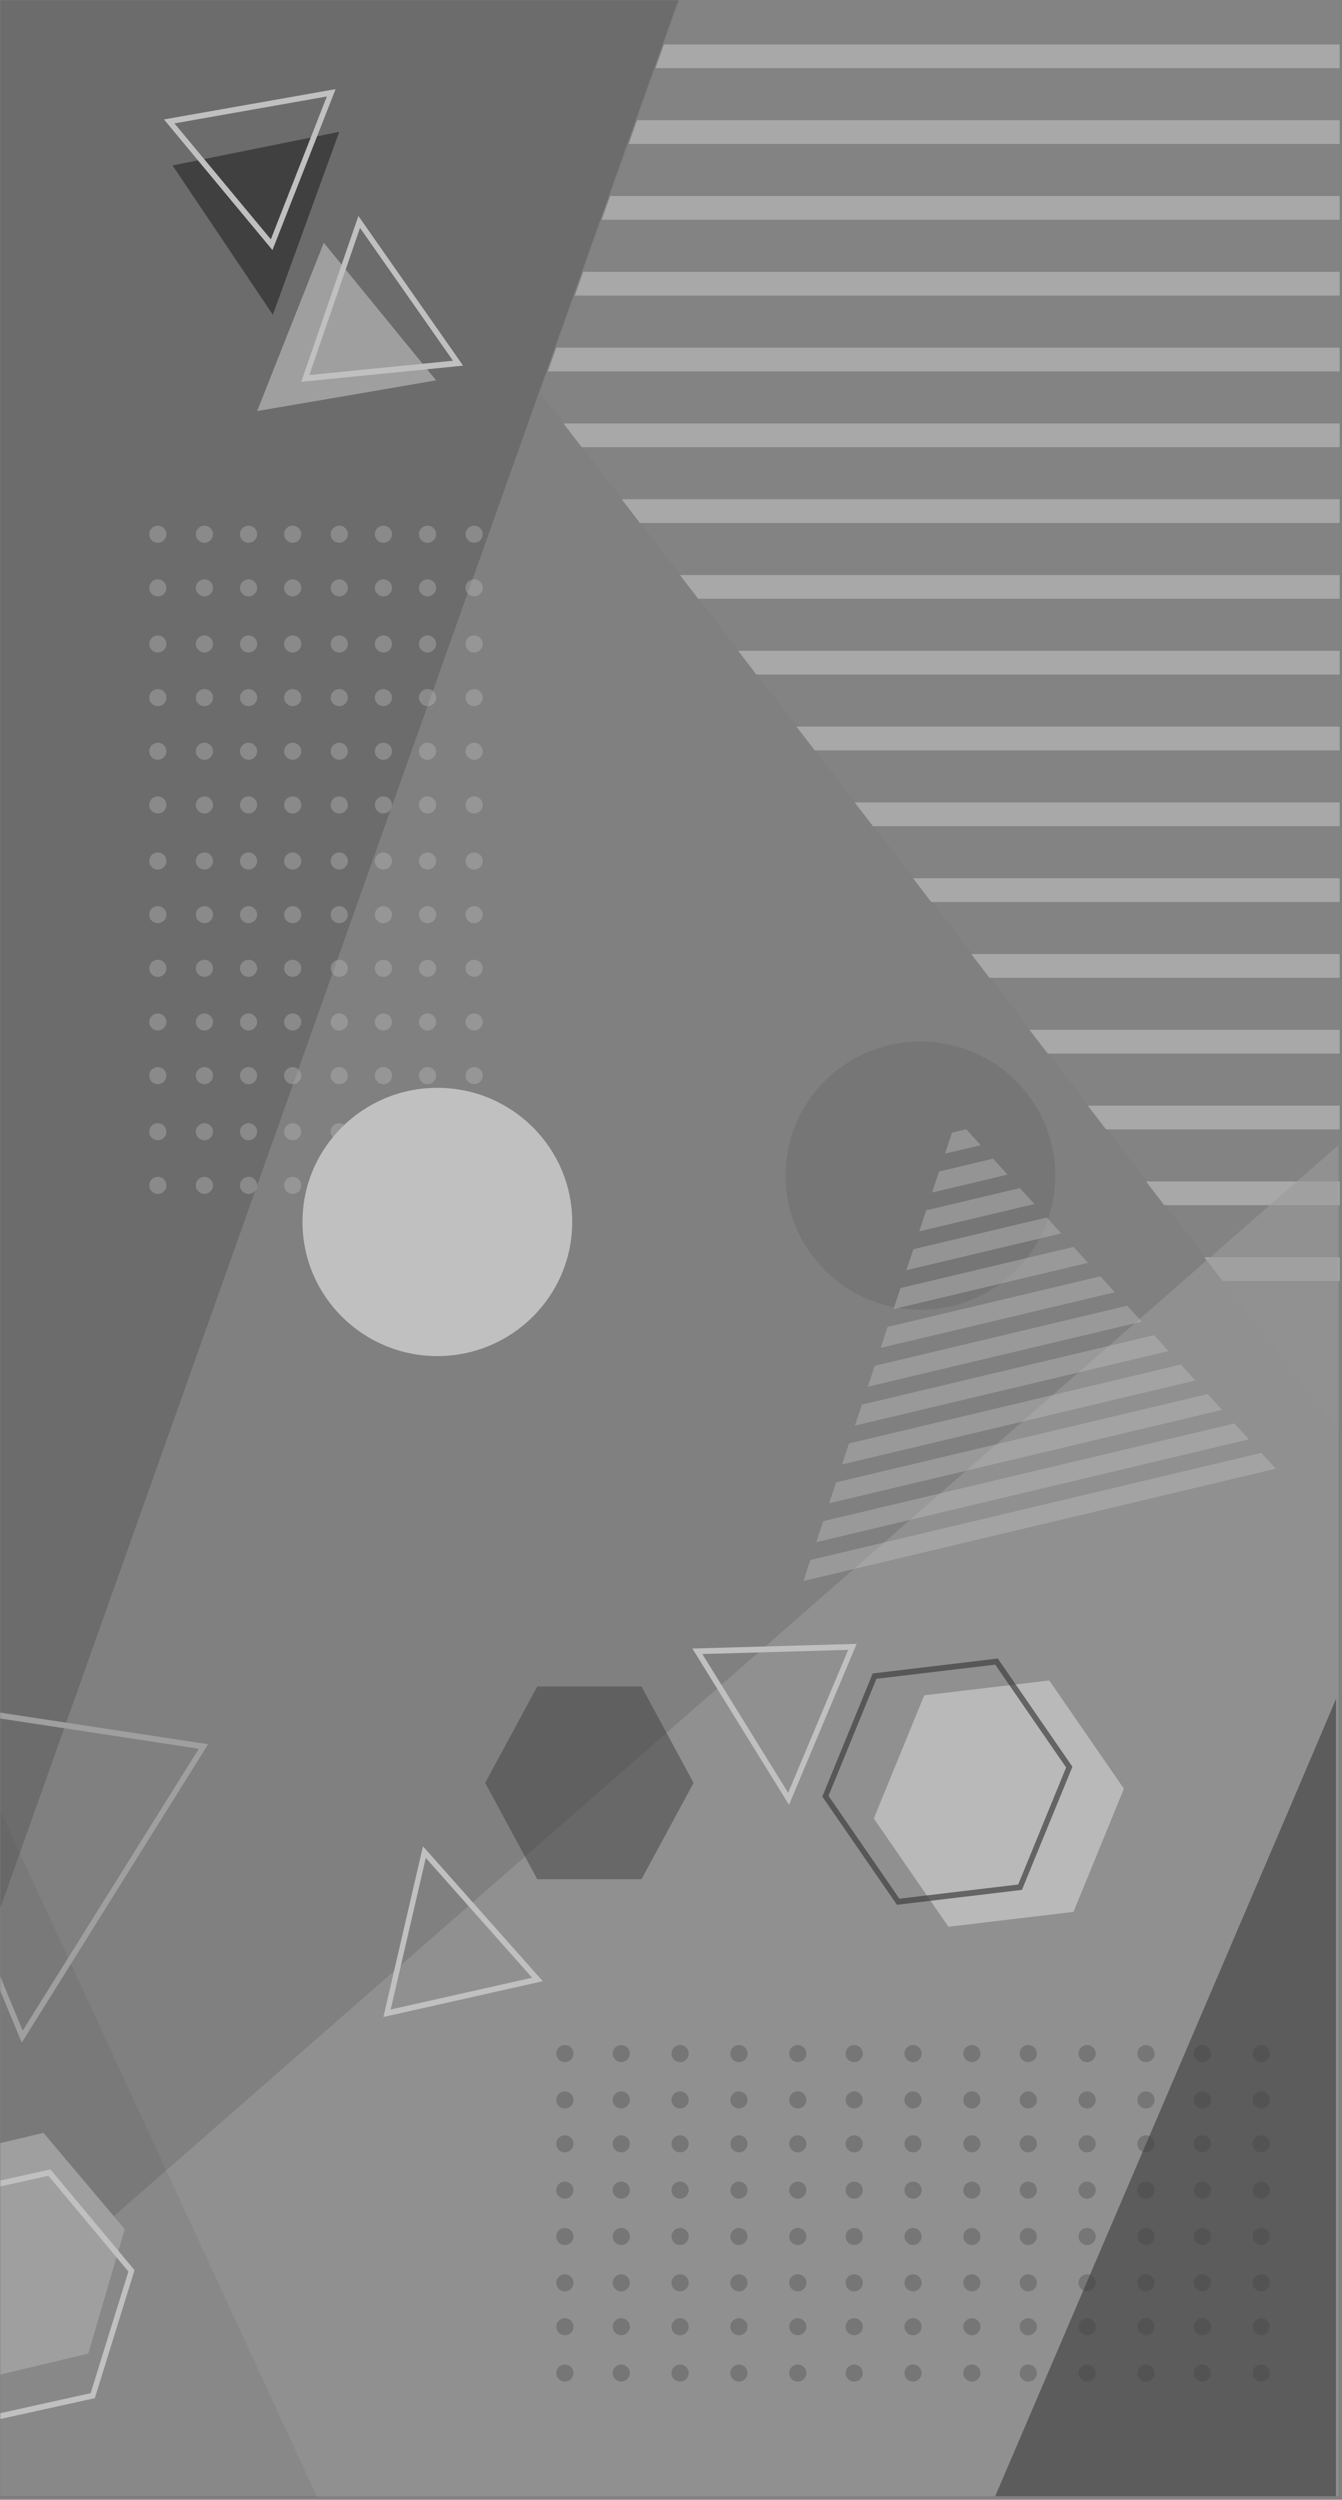 <?xml version="1.0" encoding="UTF-8"?>
<svg width="550px" height="1024px" viewBox="0 0 550 1024" version="1.1" xmlns="http://www.w3.org/2000/svg" xmlns:xlink="http://www.w3.org/1999/xlink">
    <rect x="0" y="0" width="550" height="1024" fill="#808080" stroke="none"/>
    <!-- Generator: Sketch 61.2 (89653) - https://sketch.com -->
    <title>memphis background 3</title>
    <desc>Created with Sketch.</desc>
    <defs>
        <rect id="path-1" x="0" y="0" width="550" height="1024"></rect>
    </defs>
    <g id="Log-in-&amp;-Registration" stroke="none" stroke-width="1" fill="none" fill-rule="evenodd">
        <g id="memphis-background-3">
            <mask id="mask-2" fill="white">
                <use xlink:href="#path-1"></use>
            </mask>
            <g id="Mask"></g>
            <g opacity="0.5" mask="url(#mask-2)">
                <g transform="translate(232, 511.551) rotate(90) translate(-232, -511.551) translate(-280, 194)">
                    <polygon id="Path" fill="#FFFFFF" fill-rule="nonzero" opacity="0.047" points="0.5 270.887 161.367 328.102 586.927 0.502 0.5 0.502"></polygon>
                    <g id="Group" stroke-width="1" fill="none" fill-rule="evenodd" transform="translate(18.482, 0.502)" opacity="0.604">
                        <polygon id="Path" fill="#FFFFFF" fill-rule="nonzero" points="124.375 321.055 134.1 324.511 134.1 0 124.375 0"></polygon>
                        <polygon id="Path" fill="#FFFFFF" fill-rule="nonzero" points="186.477 294.263 196.202 286.781 196.202 0 186.477 0"></polygon>
                        <polygon id="Path" fill="#FFFFFF" fill-rule="nonzero" points="155.426 318.138 165.151 310.655 165.151 0 155.426 0"></polygon>
                        <polygon id="Path" fill="#FFFFFF" fill-rule="nonzero" points="93.324 310.021 103.049 313.477 103.049 0 93.324 0"></polygon>
                        <polygon id="Path" fill="#FFFFFF" fill-rule="nonzero" points="0.171 276.952 9.895 280.408 9.895 0 0.171 0"></polygon>
                        <polygon id="Path" fill="#FFFFFF" fill-rule="nonzero" points="31.222 287.986 40.947 291.41 40.947 0 31.222 0"></polygon>
                        <polygon id="Path" fill="#FFFFFF" fill-rule="nonzero" points="217.529 270.389 227.253 262.906 227.253 0 217.529 0"></polygon>
                        <polygon id="Path" fill="#FFFFFF" fill-rule="nonzero" points="62.273 298.988 71.998 302.444 71.998 0 62.273 0"></polygon>
                        <polygon id="Path" fill="#FFFFFF" fill-rule="nonzero" points="465.938 79.36 475.663 71.909 475.663 0 465.938 0"></polygon>
                        <polygon id="Path" fill="#FFFFFF" fill-rule="nonzero" points="372.784 151.016 382.509 143.533 382.509 0 372.784 0"></polygon>
                        <polygon id="Path" fill="#FFFFFF" fill-rule="nonzero" points="434.887 103.235 444.611 95.784 444.611 0 434.887 0"></polygon>
                        <polygon id="Path" fill="#FFFFFF" fill-rule="nonzero" points="248.58 246.514 258.305 239.032 258.305 0 248.58 0"></polygon>
                        <polygon id="Path" fill="#FFFFFF" fill-rule="nonzero" points="496.989 55.485 506.714 48.003 506.714 0 496.989 0"></polygon>
                        <polygon id="Path" fill="#FFFFFF" fill-rule="nonzero" points="403.835 127.141 413.56 119.658 413.56 0 403.835 0"></polygon>
                        <polygon id="Path" fill="#FFFFFF" fill-rule="nonzero" points="279.631 222.64 289.356 215.157 289.356 0 279.631 0"></polygon>
                        <polygon id="Path" fill="#FFFFFF" fill-rule="nonzero" points="341.733 174.89 351.458 167.408 351.458 0 341.733 0"></polygon>
                        <polygon id="Path" fill="#FFFFFF" fill-rule="nonzero" points="310.682 198.765 320.407 191.282 320.407 0 310.682 0"></polygon>
                    </g>
                    <polygon id="Path" fill="#000000" fill-rule="nonzero" opacity="0.312" points="-2.27151847e-13 271.325 -2.27151847e-13 635.101 1023.001 635.101 5.217 273.196"></polygon>
                    <polygon id="Path" fill="#B5B5B5" fill-rule="nonzero" opacity="0.6" points="1023.001 634.096 1023.001 1.005 469.541 1.005"></polygon>
                    <polygon id="Path" fill="#000000" fill-rule="nonzero" opacity="0.1" points="1023.5 633.594 1023.5 419.549 559.953 633.594"></polygon>
                    <ellipse id="Oval" fill="#292929" fill-rule="nonzero" opacity="0.208" cx="482.029" cy="172.342" rx="54.946" ry="55.27"></ellipse>
                    <ellipse id="Oval" fill="#FFFFFF" fill-rule="nonzero" cx="501.011" cy="370.308" rx="54.946" ry="55.27"></ellipse>
                    <path d="M1023.001,141.692 L1023.001,2.01 L696.32,2.01 C697.105,2.01 1023.001,141.692 1023.001,141.692 Z" id="Path" fill="#000000" fill-rule="nonzero" opacity="0.653"></path>
                    <g id="Group" stroke-width="1" fill="none" fill-rule="evenodd" transform="translate(837.682, 28.64)" opacity="0.332">
                        <ellipse id="Oval" fill="#000000" fill-rule="nonzero" cx="134.868" cy="4.02" rx="3.497" ry="3.517"></ellipse>
                        <ellipse id="Oval" fill="#000000" fill-rule="nonzero" cx="134.868" cy="28.137" rx="3.497" ry="3.517"></ellipse>
                        <ellipse id="Oval" fill="#000000" fill-rule="nonzero" cx="134.868" cy="51.25" rx="3.497" ry="3.517"></ellipse>
                        <ellipse id="Oval" fill="#000000" fill-rule="nonzero" cx="134.868" cy="75.368" rx="3.497" ry="3.517"></ellipse>
                        <ellipse id="Oval" fill="#000000" fill-rule="nonzero" cx="134.868" cy="99.486" rx="3.497" ry="3.517"></ellipse>
                        <ellipse id="Oval" fill="#000000" fill-rule="nonzero" cx="134.868" cy="122.599" rx="3.497" ry="3.517"></ellipse>
                        <ellipse id="Oval" fill="#000000" fill-rule="nonzero" cx="134.868" cy="146.716" rx="3.497" ry="3.517"></ellipse>
                        <ellipse id="Oval" fill="#000000" fill-rule="nonzero" cx="134.868" cy="170.834" rx="3.497" ry="3.517"></ellipse>
                        <ellipse id="Oval" fill="#000000" fill-rule="nonzero" cx="134.868" cy="193.947" rx="3.497" ry="3.517"></ellipse>
                        <ellipse id="Oval" fill="#000000" fill-rule="nonzero" cx="134.868" cy="218.065" rx="3.497" ry="3.517"></ellipse>
                        <ellipse id="Oval" fill="#000000" fill-rule="nonzero" cx="134.868" cy="242.183" rx="3.497" ry="3.517"></ellipse>
                        <ellipse id="Oval" fill="#000000" fill-rule="nonzero" cx="134.868" cy="266.3" rx="3.497" ry="3.517"></ellipse>
                        <ellipse id="Oval" fill="#000000" fill-rule="nonzero" cx="134.868" cy="289.413" rx="3.497" ry="3.517"></ellipse>
                        <ellipse id="Oval" fill="#000000" fill-rule="nonzero" cx="115.887" cy="4.02" rx="3.497" ry="3.517"></ellipse>
                        <ellipse id="Oval" fill="#000000" fill-rule="nonzero" cx="115.887" cy="28.137" rx="3.497" ry="3.517"></ellipse>
                        <ellipse id="Oval" fill="#000000" fill-rule="nonzero" cx="115.887" cy="51.25" rx="3.497" ry="3.517"></ellipse>
                        <ellipse id="Oval" fill="#000000" fill-rule="nonzero" cx="115.887" cy="75.368" rx="3.497" ry="3.517"></ellipse>
                        <ellipse id="Oval" fill="#000000" fill-rule="nonzero" cx="115.887" cy="99.486" rx="3.497" ry="3.517"></ellipse>
                        <ellipse id="Oval" fill="#000000" fill-rule="nonzero" cx="115.887" cy="122.599" rx="3.497" ry="3.517"></ellipse>
                        <ellipse id="Oval" fill="#000000" fill-rule="nonzero" cx="115.887" cy="146.716" rx="3.497" ry="3.517"></ellipse>
                        <ellipse id="Oval" fill="#000000" fill-rule="nonzero" cx="115.887" cy="170.834" rx="3.497" ry="3.517"></ellipse>
                        <ellipse id="Oval" fill="#000000" fill-rule="nonzero" cx="115.887" cy="193.947" rx="3.497" ry="3.517"></ellipse>
                        <ellipse id="Oval" fill="#000000" fill-rule="nonzero" cx="115.887" cy="218.065" rx="3.497" ry="3.517"></ellipse>
                        <ellipse id="Oval" fill="#000000" fill-rule="nonzero" cx="115.887" cy="242.183" rx="3.497" ry="3.517"></ellipse>
                        <ellipse id="Oval" fill="#000000" fill-rule="nonzero" cx="115.887" cy="266.3" rx="3.497" ry="3.517"></ellipse>
                        <ellipse id="Oval" fill="#000000" fill-rule="nonzero" cx="115.887" cy="289.413" rx="3.497" ry="3.517"></ellipse>
                        <ellipse id="Oval" fill="#000000" fill-rule="nonzero" cx="97.904" cy="4.02" rx="3.497" ry="3.517"></ellipse>
                        <ellipse id="Oval" fill="#000000" fill-rule="nonzero" cx="97.904" cy="28.137" rx="3.497" ry="3.517"></ellipse>
                        <ellipse id="Oval" fill="#000000" fill-rule="nonzero" cx="97.904" cy="51.25" rx="3.497" ry="3.517"></ellipse>
                        <ellipse id="Oval" fill="#000000" fill-rule="nonzero" cx="97.904" cy="75.368" rx="3.497" ry="3.517"></ellipse>
                        <ellipse id="Oval" fill="#000000" fill-rule="nonzero" cx="97.904" cy="99.486" rx="3.497" ry="3.517"></ellipse>
                        <ellipse id="Oval" fill="#000000" fill-rule="nonzero" cx="97.904" cy="122.599" rx="3.497" ry="3.517"></ellipse>
                        <ellipse id="Oval" fill="#000000" fill-rule="nonzero" cx="97.904" cy="146.716" rx="3.497" ry="3.517"></ellipse>
                        <ellipse id="Oval" fill="#000000" fill-rule="nonzero" cx="97.904" cy="170.834" rx="3.497" ry="3.517"></ellipse>
                        <ellipse id="Oval" fill="#000000" fill-rule="nonzero" cx="97.904" cy="193.947" rx="3.497" ry="3.517"></ellipse>
                        <ellipse id="Oval" fill="#000000" fill-rule="nonzero" cx="97.904" cy="218.065" rx="3.497" ry="3.517"></ellipse>
                        <ellipse id="Oval" fill="#000000" fill-rule="nonzero" cx="97.904" cy="242.183" rx="3.497" ry="3.517"></ellipse>
                        <ellipse id="Oval" fill="#000000" fill-rule="nonzero" cx="97.904" cy="266.3" rx="3.497" ry="3.517"></ellipse>
                        <ellipse id="Oval" fill="#000000" fill-rule="nonzero" cx="97.904" cy="289.413" rx="3.497" ry="3.517"></ellipse>
                        <ellipse id="Oval" fill="#000000" fill-rule="nonzero" cx="78.923" cy="4.02" rx="3.497" ry="3.517"></ellipse>
                        <ellipse id="Oval" fill="#000000" fill-rule="nonzero" cx="78.923" cy="28.137" rx="3.497" ry="3.517"></ellipse>
                        <ellipse id="Oval" fill="#000000" fill-rule="nonzero" cx="78.923" cy="51.25" rx="3.497" ry="3.517"></ellipse>
                        <ellipse id="Oval" fill="#000000" fill-rule="nonzero" cx="78.923" cy="75.368" rx="3.497" ry="3.517"></ellipse>
                        <ellipse id="Oval" fill="#000000" fill-rule="nonzero" cx="78.923" cy="99.486" rx="3.497" ry="3.517"></ellipse>
                        <ellipse id="Oval" fill="#000000" fill-rule="nonzero" cx="78.923" cy="122.599" rx="3.497" ry="3.517"></ellipse>
                        <ellipse id="Oval" fill="#000000" fill-rule="nonzero" cx="78.923" cy="146.716" rx="3.497" ry="3.517"></ellipse>
                        <ellipse id="Oval" fill="#000000" fill-rule="nonzero" cx="78.923" cy="170.834" rx="3.497" ry="3.517"></ellipse>
                        <ellipse id="Oval" fill="#000000" fill-rule="nonzero" cx="78.923" cy="193.947" rx="3.497" ry="3.517"></ellipse>
                        <ellipse id="Oval" fill="#000000" fill-rule="nonzero" cx="78.923" cy="218.065" rx="3.497" ry="3.517"></ellipse>
                        <ellipse id="Oval" fill="#000000" fill-rule="nonzero" cx="78.923" cy="242.183" rx="3.497" ry="3.517"></ellipse>
                        <ellipse id="Oval" fill="#000000" fill-rule="nonzero" cx="78.923" cy="266.3" rx="3.497" ry="3.517"></ellipse>
                        <ellipse id="Oval" fill="#000000" fill-rule="nonzero" cx="78.923" cy="289.413" rx="3.497" ry="3.517"></ellipse>
                        <ellipse id="Oval" fill="#000000" fill-rule="nonzero" cx="59.941" cy="4.02" rx="3.497" ry="3.517"></ellipse>
                        <ellipse id="Oval" fill="#000000" fill-rule="nonzero" cx="59.941" cy="28.137" rx="3.497" ry="3.517"></ellipse>
                        <ellipse id="Oval" fill="#000000" fill-rule="nonzero" cx="59.941" cy="51.25" rx="3.497" ry="3.517"></ellipse>
                        <ellipse id="Oval" fill="#000000" fill-rule="nonzero" cx="59.941" cy="75.368" rx="3.497" ry="3.517"></ellipse>
                        <ellipse id="Oval" fill="#000000" fill-rule="nonzero" cx="59.941" cy="99.486" rx="3.497" ry="3.517"></ellipse>
                        <ellipse id="Oval" fill="#000000" fill-rule="nonzero" cx="59.941" cy="122.599" rx="3.497" ry="3.517"></ellipse>
                        <ellipse id="Oval" fill="#000000" fill-rule="nonzero" cx="59.941" cy="146.716" rx="3.497" ry="3.517"></ellipse>
                        <ellipse id="Oval" fill="#000000" fill-rule="nonzero" cx="59.941" cy="170.834" rx="3.497" ry="3.517"></ellipse>
                        <ellipse id="Oval" fill="#000000" fill-rule="nonzero" cx="59.941" cy="193.947" rx="3.497" ry="3.517"></ellipse>
                        <ellipse id="Oval" fill="#000000" fill-rule="nonzero" cx="59.941" cy="218.065" rx="3.497" ry="3.517"></ellipse>
                        <ellipse id="Oval" fill="#000000" fill-rule="nonzero" cx="59.941" cy="242.183" rx="3.497" ry="3.517"></ellipse>
                        <ellipse id="Oval" fill="#000000" fill-rule="nonzero" cx="59.941" cy="266.3" rx="3.497" ry="3.517"></ellipse>
                        <ellipse id="Oval" fill="#000000" fill-rule="nonzero" cx="59.941" cy="289.413" rx="3.497" ry="3.517"></ellipse>
                        <ellipse id="Oval" fill="#000000" fill-rule="nonzero" cx="40.96" cy="4.02" rx="3.497" ry="3.517"></ellipse>
                        <ellipse id="Oval" fill="#000000" fill-rule="nonzero" cx="40.96" cy="28.137" rx="3.497" ry="3.517"></ellipse>
                        <ellipse id="Oval" fill="#000000" fill-rule="nonzero" cx="40.96" cy="51.25" rx="3.497" ry="3.517"></ellipse>
                        <ellipse id="Oval" fill="#000000" fill-rule="nonzero" cx="40.96" cy="75.368" rx="3.497" ry="3.517"></ellipse>
                        <ellipse id="Oval" fill="#000000" fill-rule="nonzero" cx="40.96" cy="99.486" rx="3.497" ry="3.517"></ellipse>
                        <ellipse id="Oval" fill="#000000" fill-rule="nonzero" cx="40.96" cy="122.599" rx="3.497" ry="3.517"></ellipse>
                        <ellipse id="Oval" fill="#000000" fill-rule="nonzero" cx="40.96" cy="146.716" rx="3.497" ry="3.517"></ellipse>
                        <ellipse id="Oval" fill="#000000" fill-rule="nonzero" cx="40.96" cy="170.834" rx="3.497" ry="3.517"></ellipse>
                        <ellipse id="Oval" fill="#000000" fill-rule="nonzero" cx="40.96" cy="193.947" rx="3.497" ry="3.517"></ellipse>
                        <ellipse id="Oval" fill="#000000" fill-rule="nonzero" cx="40.96" cy="218.065" rx="3.497" ry="3.517"></ellipse>
                        <ellipse id="Oval" fill="#000000" fill-rule="nonzero" cx="40.96" cy="242.183" rx="3.497" ry="3.517"></ellipse>
                        <ellipse id="Oval" fill="#000000" fill-rule="nonzero" cx="40.96" cy="266.3" rx="3.497" ry="3.517"></ellipse>
                        <ellipse id="Oval" fill="#000000" fill-rule="nonzero" cx="40.96" cy="289.413" rx="3.497" ry="3.517"></ellipse>
                        <ellipse id="Oval" fill="#000000" fill-rule="nonzero" cx="22.978" cy="4.02" rx="3.497" ry="3.517"></ellipse>
                        <ellipse id="Oval" fill="#000000" fill-rule="nonzero" cx="22.978" cy="28.137" rx="3.497" ry="3.517"></ellipse>
                        <ellipse id="Oval" fill="#000000" fill-rule="nonzero" cx="22.978" cy="51.25" rx="3.497" ry="3.517"></ellipse>
                        <ellipse id="Oval" fill="#000000" fill-rule="nonzero" cx="22.978" cy="75.368" rx="3.497" ry="3.517"></ellipse>
                        <ellipse id="Oval" fill="#000000" fill-rule="nonzero" cx="22.978" cy="99.486" rx="3.497" ry="3.517"></ellipse>
                        <ellipse id="Oval" fill="#000000" fill-rule="nonzero" cx="22.978" cy="122.599" rx="3.497" ry="3.517"></ellipse>
                        <ellipse id="Oval" fill="#000000" fill-rule="nonzero" cx="22.978" cy="146.716" rx="3.497" ry="3.517"></ellipse>
                        <ellipse id="Oval" fill="#000000" fill-rule="nonzero" cx="22.978" cy="170.834" rx="3.497" ry="3.517"></ellipse>
                        <ellipse id="Oval" fill="#000000" fill-rule="nonzero" cx="22.978" cy="193.947" rx="3.497" ry="3.517"></ellipse>
                        <ellipse id="Oval" fill="#000000" fill-rule="nonzero" cx="22.978" cy="218.065" rx="3.497" ry="3.517"></ellipse>
                        <ellipse id="Oval" fill="#000000" fill-rule="nonzero" cx="22.978" cy="242.183" rx="3.497" ry="3.517"></ellipse>
                        <ellipse id="Oval" fill="#000000" fill-rule="nonzero" cx="22.978" cy="266.3" rx="3.497" ry="3.517"></ellipse>
                        <ellipse id="Oval" fill="#000000" fill-rule="nonzero" cx="22.978" cy="289.413" rx="3.497" ry="3.517"></ellipse>
                        <ellipse id="Oval" fill="#000000" fill-rule="nonzero" cx="3.996" cy="4.02" rx="3.497" ry="3.517"></ellipse>
                        <ellipse id="Oval" fill="#000000" fill-rule="nonzero" cx="3.996" cy="28.137" rx="3.497" ry="3.517"></ellipse>
                        <ellipse id="Oval" fill="#000000" fill-rule="nonzero" cx="3.996" cy="51.25" rx="3.497" ry="3.517"></ellipse>
                        <ellipse id="Oval" fill="#000000" fill-rule="nonzero" cx="3.996" cy="75.368" rx="3.497" ry="3.517"></ellipse>
                        <ellipse id="Oval" fill="#000000" fill-rule="nonzero" cx="3.996" cy="99.486" rx="3.497" ry="3.517"></ellipse>
                        <ellipse id="Oval" fill="#000000" fill-rule="nonzero" cx="3.996" cy="122.599" rx="3.497" ry="3.517"></ellipse>
                        <ellipse id="Oval" fill="#000000" fill-rule="nonzero" cx="3.996" cy="146.716" rx="3.497" ry="3.517"></ellipse>
                        <ellipse id="Oval" fill="#000000" fill-rule="nonzero" cx="3.996" cy="170.834" rx="3.497" ry="3.517"></ellipse>
                        <ellipse id="Oval" fill="#000000" fill-rule="nonzero" cx="3.996" cy="193.947" rx="3.497" ry="3.517"></ellipse>
                        <ellipse id="Oval" fill="#000000" fill-rule="nonzero" cx="3.996" cy="218.065" rx="3.497" ry="3.517"></ellipse>
                        <ellipse id="Oval" fill="#000000" fill-rule="nonzero" cx="3.996" cy="242.183" rx="3.497" ry="3.517"></ellipse>
                        <ellipse id="Oval" fill="#000000" fill-rule="nonzero" cx="3.996" cy="266.3" rx="3.497" ry="3.517"></ellipse>
                        <ellipse id="Oval" fill="#000000" fill-rule="nonzero" cx="3.996" cy="289.413" rx="3.497" ry="3.517"></ellipse>
                    </g>
                    <g id="Group" stroke-width="1" fill="none" fill-rule="evenodd" transform="translate(215.789, 351.717)" opacity="0.35">
                        <ellipse id="Oval" fill="#FFFFFF" fill-rule="nonzero" cx="3.497" cy="3.517" rx="3.497" ry="3.517"></ellipse>
                        <ellipse id="Oval" fill="#FFFFFF" fill-rule="nonzero" cx="25.475" cy="3.517" rx="3.497" ry="3.517"></ellipse>
                        <ellipse id="Oval" fill="#FFFFFF" fill-rule="nonzero" cx="48.453" cy="3.517" rx="3.497" ry="3.517"></ellipse>
                        <ellipse id="Oval" fill="#FFFFFF" fill-rule="nonzero" cx="70.431" cy="3.517" rx="3.497" ry="3.517"></ellipse>
                        <ellipse id="Oval" fill="#FFFFFF" fill-rule="nonzero" cx="92.41" cy="3.517" rx="3.497" ry="3.517"></ellipse>
                        <ellipse id="Oval" fill="#FFFFFF" fill-rule="nonzero" cx="114.388" cy="3.517" rx="3.497" ry="3.517"></ellipse>
                        <ellipse id="Oval" fill="#FFFFFF" fill-rule="nonzero" cx="137.366" cy="3.517" rx="3.497" ry="3.517"></ellipse>
                        <ellipse id="Oval" fill="#FFFFFF" fill-rule="nonzero" cx="159.344" cy="3.517" rx="3.497" ry="3.517"></ellipse>
                        <ellipse id="Oval" fill="#FFFFFF" fill-rule="nonzero" cx="181.323" cy="3.517" rx="3.497" ry="3.517"></ellipse>
                        <ellipse id="Oval" fill="#FFFFFF" fill-rule="nonzero" cx="203.301" cy="3.517" rx="3.497" ry="3.517"></ellipse>
                        <ellipse id="Oval" fill="#FFFFFF" fill-rule="nonzero" cx="225.28" cy="3.517" rx="3.497" ry="3.517"></ellipse>
                        <ellipse id="Oval" fill="#FFFFFF" fill-rule="nonzero" cx="248.258" cy="3.517" rx="3.497" ry="3.517"></ellipse>
                        <ellipse id="Oval" fill="#FFFFFF" fill-rule="nonzero" cx="270.236" cy="3.517" rx="3.497" ry="3.517"></ellipse>
                        <ellipse id="Oval" fill="#FFFFFF" fill-rule="nonzero" cx="3.497" cy="22.61" rx="3.497" ry="3.517"></ellipse>
                        <ellipse id="Oval" fill="#FFFFFF" fill-rule="nonzero" cx="25.475" cy="22.61" rx="3.497" ry="3.517"></ellipse>
                        <ellipse id="Oval" fill="#FFFFFF" fill-rule="nonzero" cx="48.453" cy="22.61" rx="3.497" ry="3.517"></ellipse>
                        <ellipse id="Oval" fill="#FFFFFF" fill-rule="nonzero" cx="70.431" cy="22.61" rx="3.497" ry="3.517"></ellipse>
                        <ellipse id="Oval" fill="#FFFFFF" fill-rule="nonzero" cx="92.41" cy="22.61" rx="3.497" ry="3.517"></ellipse>
                        <ellipse id="Oval" fill="#FFFFFF" fill-rule="nonzero" cx="114.388" cy="22.61" rx="3.497" ry="3.517"></ellipse>
                        <ellipse id="Oval" fill="#FFFFFF" fill-rule="nonzero" cx="137.366" cy="22.61" rx="3.497" ry="3.517"></ellipse>
                        <ellipse id="Oval" fill="#FFFFFF" fill-rule="nonzero" cx="159.344" cy="22.61" rx="3.497" ry="3.517"></ellipse>
                        <ellipse id="Oval" fill="#FFFFFF" fill-rule="nonzero" cx="181.323" cy="22.61" rx="3.497" ry="3.517"></ellipse>
                        <ellipse id="Oval" fill="#FFFFFF" fill-rule="nonzero" cx="203.301" cy="22.61" rx="3.497" ry="3.517"></ellipse>
                        <ellipse id="Oval" fill="#FFFFFF" fill-rule="nonzero" cx="225.28" cy="22.61" rx="3.497" ry="3.517"></ellipse>
                        <ellipse id="Oval" fill="#FFFFFF" fill-rule="nonzero" cx="248.258" cy="22.61" rx="3.497" ry="3.517"></ellipse>
                        <ellipse id="Oval" fill="#FFFFFF" fill-rule="nonzero" cx="270.236" cy="22.61" rx="3.497" ry="3.517"></ellipse>
                        <ellipse id="Oval" fill="#FFFFFF" fill-rule="nonzero" cx="3.497" cy="40.699" rx="3.497" ry="3.517"></ellipse>
                        <ellipse id="Oval" fill="#FFFFFF" fill-rule="nonzero" cx="25.475" cy="40.699" rx="3.497" ry="3.517"></ellipse>
                        <ellipse id="Oval" fill="#FFFFFF" fill-rule="nonzero" cx="48.453" cy="40.699" rx="3.497" ry="3.517"></ellipse>
                        <ellipse id="Oval" fill="#FFFFFF" fill-rule="nonzero" cx="70.431" cy="40.699" rx="3.497" ry="3.517"></ellipse>
                        <ellipse id="Oval" fill="#FFFFFF" fill-rule="nonzero" cx="92.41" cy="40.699" rx="3.497" ry="3.517"></ellipse>
                        <ellipse id="Oval" fill="#FFFFFF" fill-rule="nonzero" cx="114.388" cy="40.699" rx="3.497" ry="3.517"></ellipse>
                        <ellipse id="Oval" fill="#FFFFFF" fill-rule="nonzero" cx="137.366" cy="40.699" rx="3.497" ry="3.517"></ellipse>
                        <ellipse id="Oval" fill="#FFFFFF" fill-rule="nonzero" cx="159.344" cy="40.699" rx="3.497" ry="3.517"></ellipse>
                        <ellipse id="Oval" fill="#FFFFFF" fill-rule="nonzero" cx="181.323" cy="40.699" rx="3.497" ry="3.517"></ellipse>
                        <ellipse id="Oval" fill="#FFFFFF" fill-rule="nonzero" cx="203.301" cy="40.699" rx="3.497" ry="3.517"></ellipse>
                        <ellipse id="Oval" fill="#FFFFFF" fill-rule="nonzero" cx="225.28" cy="40.699" rx="3.497" ry="3.517"></ellipse>
                        <ellipse id="Oval" fill="#FFFFFF" fill-rule="nonzero" cx="248.258" cy="40.699" rx="3.497" ry="3.517"></ellipse>
                        <ellipse id="Oval" fill="#FFFFFF" fill-rule="nonzero" cx="270.236" cy="40.699" rx="3.497" ry="3.517"></ellipse>
                        <ellipse id="Oval" fill="#FFFFFF" fill-rule="nonzero" cx="3.497" cy="58.787" rx="3.497" ry="3.517"></ellipse>
                        <ellipse id="Oval" fill="#FFFFFF" fill-rule="nonzero" cx="25.475" cy="58.787" rx="3.497" ry="3.517"></ellipse>
                        <ellipse id="Oval" fill="#FFFFFF" fill-rule="nonzero" cx="48.453" cy="58.787" rx="3.497" ry="3.517"></ellipse>
                        <ellipse id="Oval" fill="#FFFFFF" fill-rule="nonzero" cx="70.431" cy="58.787" rx="3.497" ry="3.517"></ellipse>
                        <ellipse id="Oval" fill="#FFFFFF" fill-rule="nonzero" cx="92.41" cy="58.787" rx="3.497" ry="3.517"></ellipse>
                        <ellipse id="Oval" fill="#FFFFFF" fill-rule="nonzero" cx="114.388" cy="58.787" rx="3.497" ry="3.517"></ellipse>
                        <ellipse id="Oval" fill="#FFFFFF" fill-rule="nonzero" cx="137.366" cy="58.787" rx="3.497" ry="3.517"></ellipse>
                        <ellipse id="Oval" fill="#FFFFFF" fill-rule="nonzero" cx="159.344" cy="58.787" rx="3.497" ry="3.517"></ellipse>
                        <ellipse id="Oval" fill="#FFFFFF" fill-rule="nonzero" cx="181.323" cy="58.787" rx="3.497" ry="3.517"></ellipse>
                        <ellipse id="Oval" fill="#FFFFFF" fill-rule="nonzero" cx="203.301" cy="58.787" rx="3.497" ry="3.517"></ellipse>
                        <ellipse id="Oval" fill="#FFFFFF" fill-rule="nonzero" cx="225.28" cy="58.787" rx="3.497" ry="3.517"></ellipse>
                        <ellipse id="Oval" fill="#FFFFFF" fill-rule="nonzero" cx="248.258" cy="58.787" rx="3.497" ry="3.517"></ellipse>
                        <ellipse id="Oval" fill="#FFFFFF" fill-rule="nonzero" cx="270.236" cy="58.787" rx="3.497" ry="3.517"></ellipse>
                        <ellipse id="Oval" fill="#FFFFFF" fill-rule="nonzero" cx="3.497" cy="77.88" rx="3.497" ry="3.517"></ellipse>
                        <ellipse id="Oval" fill="#FFFFFF" fill-rule="nonzero" cx="25.475" cy="77.88" rx="3.497" ry="3.517"></ellipse>
                        <ellipse id="Oval" fill="#FFFFFF" fill-rule="nonzero" cx="48.453" cy="77.88" rx="3.497" ry="3.517"></ellipse>
                        <ellipse id="Oval" fill="#FFFFFF" fill-rule="nonzero" cx="70.431" cy="77.88" rx="3.497" ry="3.517"></ellipse>
                        <ellipse id="Oval" fill="#FFFFFF" fill-rule="nonzero" cx="92.41" cy="77.88" rx="3.497" ry="3.517"></ellipse>
                        <ellipse id="Oval" fill="#FFFFFF" fill-rule="nonzero" cx="114.388" cy="77.88" rx="3.497" ry="3.517"></ellipse>
                        <ellipse id="Oval" fill="#FFFFFF" fill-rule="nonzero" cx="137.366" cy="77.88" rx="3.497" ry="3.517"></ellipse>
                        <ellipse id="Oval" fill="#FFFFFF" fill-rule="nonzero" cx="159.344" cy="77.88" rx="3.497" ry="3.517"></ellipse>
                        <ellipse id="Oval" fill="#FFFFFF" fill-rule="nonzero" cx="181.323" cy="77.88" rx="3.497" ry="3.517"></ellipse>
                        <ellipse id="Oval" fill="#FFFFFF" fill-rule="nonzero" cx="203.301" cy="77.88" rx="3.497" ry="3.517"></ellipse>
                        <ellipse id="Oval" fill="#FFFFFF" fill-rule="nonzero" cx="225.28" cy="77.88" rx="3.497" ry="3.517"></ellipse>
                        <ellipse id="Oval" fill="#FFFFFF" fill-rule="nonzero" cx="248.258" cy="77.88" rx="3.497" ry="3.517"></ellipse>
                        <ellipse id="Oval" fill="#FFFFFF" fill-rule="nonzero" cx="270.236" cy="77.88" rx="3.497" ry="3.517"></ellipse>
                        <ellipse id="Oval" fill="#FFFFFF" fill-rule="nonzero" cx="3.497" cy="95.969" rx="3.497" ry="3.517"></ellipse>
                        <ellipse id="Oval" fill="#FFFFFF" fill-rule="nonzero" cx="25.475" cy="95.969" rx="3.497" ry="3.517"></ellipse>
                        <ellipse id="Oval" fill="#FFFFFF" fill-rule="nonzero" cx="48.453" cy="95.969" rx="3.497" ry="3.517"></ellipse>
                        <ellipse id="Oval" fill="#FFFFFF" fill-rule="nonzero" cx="70.431" cy="95.969" rx="3.497" ry="3.517"></ellipse>
                        <ellipse id="Oval" fill="#FFFFFF" fill-rule="nonzero" cx="92.41" cy="95.969" rx="3.497" ry="3.517"></ellipse>
                        <ellipse id="Oval" fill="#FFFFFF" fill-rule="nonzero" cx="114.388" cy="95.969" rx="3.497" ry="3.517"></ellipse>
                        <ellipse id="Oval" fill="#FFFFFF" fill-rule="nonzero" cx="137.366" cy="95.969" rx="3.497" ry="3.517"></ellipse>
                        <ellipse id="Oval" fill="#FFFFFF" fill-rule="nonzero" cx="159.344" cy="95.969" rx="3.497" ry="3.517"></ellipse>
                        <ellipse id="Oval" fill="#FFFFFF" fill-rule="nonzero" cx="181.323" cy="95.969" rx="3.497" ry="3.517"></ellipse>
                        <ellipse id="Oval" fill="#FFFFFF" fill-rule="nonzero" cx="203.301" cy="95.969" rx="3.497" ry="3.517"></ellipse>
                        <ellipse id="Oval" fill="#FFFFFF" fill-rule="nonzero" cx="225.28" cy="95.969" rx="3.497" ry="3.517"></ellipse>
                        <ellipse id="Oval" fill="#FFFFFF" fill-rule="nonzero" cx="248.258" cy="95.969" rx="3.497" ry="3.517"></ellipse>
                        <ellipse id="Oval" fill="#FFFFFF" fill-rule="nonzero" cx="270.236" cy="95.969" rx="3.497" ry="3.517"></ellipse>
                        <ellipse id="Oval" fill="#FFFFFF" fill-rule="nonzero" cx="3.497" cy="114.057" rx="3.497" ry="3.517"></ellipse>
                        <ellipse id="Oval" fill="#FFFFFF" fill-rule="nonzero" cx="25.475" cy="114.057" rx="3.497" ry="3.517"></ellipse>
                        <ellipse id="Oval" fill="#FFFFFF" fill-rule="nonzero" cx="48.453" cy="114.057" rx="3.497" ry="3.517"></ellipse>
                        <ellipse id="Oval" fill="#FFFFFF" fill-rule="nonzero" cx="70.431" cy="114.057" rx="3.497" ry="3.517"></ellipse>
                        <ellipse id="Oval" fill="#FFFFFF" fill-rule="nonzero" cx="92.41" cy="114.057" rx="3.497" ry="3.517"></ellipse>
                        <ellipse id="Oval" fill="#FFFFFF" fill-rule="nonzero" cx="114.388" cy="114.057" rx="3.497" ry="3.517"></ellipse>
                        <ellipse id="Oval" fill="#FFFFFF" fill-rule="nonzero" cx="137.366" cy="114.057" rx="3.497" ry="3.517"></ellipse>
                        <ellipse id="Oval" fill="#FFFFFF" fill-rule="nonzero" cx="159.344" cy="114.057" rx="3.497" ry="3.517"></ellipse>
                        <ellipse id="Oval" fill="#FFFFFF" fill-rule="nonzero" cx="181.323" cy="114.057" rx="3.497" ry="3.517"></ellipse>
                        <ellipse id="Oval" fill="#FFFFFF" fill-rule="nonzero" cx="203.301" cy="114.057" rx="3.497" ry="3.517"></ellipse>
                        <ellipse id="Oval" fill="#FFFFFF" fill-rule="nonzero" cx="225.28" cy="114.057" rx="3.497" ry="3.517"></ellipse>
                        <ellipse id="Oval" fill="#FFFFFF" fill-rule="nonzero" cx="248.258" cy="114.057" rx="3.497" ry="3.517"></ellipse>
                        <ellipse id="Oval" fill="#FFFFFF" fill-rule="nonzero" cx="270.236" cy="114.057" rx="3.497" ry="3.517"></ellipse>
                        <ellipse id="Oval" fill="#FFFFFF" fill-rule="nonzero" cx="3.497" cy="133.15" rx="3.497" ry="3.517"></ellipse>
                        <ellipse id="Oval" fill="#FFFFFF" fill-rule="nonzero" cx="25.475" cy="133.15" rx="3.497" ry="3.517"></ellipse>
                        <ellipse id="Oval" fill="#FFFFFF" fill-rule="nonzero" cx="48.453" cy="133.15" rx="3.497" ry="3.517"></ellipse>
                        <ellipse id="Oval" fill="#FFFFFF" fill-rule="nonzero" cx="70.431" cy="133.15" rx="3.497" ry="3.517"></ellipse>
                        <ellipse id="Oval" fill="#FFFFFF" fill-rule="nonzero" cx="92.41" cy="133.15" rx="3.497" ry="3.517"></ellipse>
                        <ellipse id="Oval" fill="#FFFFFF" fill-rule="nonzero" cx="114.388" cy="133.15" rx="3.497" ry="3.517"></ellipse>
                        <ellipse id="Oval" fill="#FFFFFF" fill-rule="nonzero" cx="137.366" cy="133.15" rx="3.497" ry="3.517"></ellipse>
                        <ellipse id="Oval" fill="#FFFFFF" fill-rule="nonzero" cx="159.344" cy="133.15" rx="3.497" ry="3.517"></ellipse>
                        <ellipse id="Oval" fill="#FFFFFF" fill-rule="nonzero" cx="181.323" cy="133.15" rx="3.497" ry="3.517"></ellipse>
                        <ellipse id="Oval" fill="#FFFFFF" fill-rule="nonzero" cx="203.301" cy="133.15" rx="3.497" ry="3.517"></ellipse>
                        <ellipse id="Oval" fill="#FFFFFF" fill-rule="nonzero" cx="225.28" cy="133.15" rx="3.497" ry="3.517"></ellipse>
                        <ellipse id="Oval" fill="#FFFFFF" fill-rule="nonzero" cx="248.258" cy="133.15" rx="3.497" ry="3.517"></ellipse>
                        <ellipse id="Oval" fill="#FFFFFF" fill-rule="nonzero" cx="270.236" cy="133.15" rx="3.497" ry="3.517"></ellipse>
                    </g>
                    <polygon id="Path" fill="#000000" fill-rule="nonzero" opacity="0.5" points="691.325 286.642 691.325 329.366 730.786 350.712 770.248 329.366 770.248 286.642 730.786 265.295"></polygon>
                    <polygon id="Path" fill="#BDBEC0" fill-rule="nonzero" points="913.609 498.434 874.146 531.737 885.617 579.956 936.55 594.905 976.047 561.602 964.577 513.382"></polygon>
                    <polygon id="Path" fill="#FFFFFF" fill-rule="nonzero" opacity="0.85" points="783.611 109.587 733.178 88.934 688.827 119.516 694.843 170.145 694.945 170.782 745.378 191.435 789.729 160.853 783.713 110.255"></polygon>
                    <path d="M982.839,510.687 L930.39,494.414 L889.132,528.873 L900.186,578.999 L900.322,579.637 L952.771,595.91 L994.029,561.45 L982.975,511.325 L982.839,510.687 Z M952.227,593.389 L902.397,577.914 L891.751,529.703 L930.968,496.935 L980.798,512.41 L991.444,560.621 L952.227,593.389 Z" id="Shape" fill="#FFFFFF" fill-rule="nonzero"></path>
                    <polygon id="Path" fill="#BDBEC0" fill-rule="nonzero" points="156.249 370.811 99.902 416.845 168.835 444.169 162.559 407.474"></polygon>
                    <polygon id="Path" fill="#000000" fill-rule="nonzero" points="54.447 410.504 68.223 478.838 129.374 437.731 91.927 424.133"></polygon>
                    <path d="M675.754,265.798 L739.778,226.189 L673.842,198.469 L675.754,265.798 Z M734.861,226.539 L678.008,261.697 L676.3,201.934 L734.861,226.539 Z" id="Shape" fill="#FFFFFF" fill-rule="nonzero"></path>
                    <path d="M756.761,376.204 L826.693,392.416 L812.026,327.097 L756.761,376.204 Z M761.525,375.04 L810.596,331.473 L823.63,389.426 L761.525,375.04 Z" id="Shape" fill="#FFFFFF" fill-rule="nonzero"></path>
                    <path d="M88.913,402.663 L156.847,426.08 L150.238,359.757 L88.913,402.663 Z M93.81,402.003 L148.218,363.906 L154.073,422.78 L93.81,402.003 Z" id="Shape" fill="#FFFFFF" fill-rule="nonzero"></path>
                    <path d="M49.375,482.355 L102.9,437.888 L36.964,412.012 L49.375,482.355 Z M50.994,478.048 L39.966,415.591 L98.481,438.553 L50.994,478.048 Z" id="Shape" fill="#FFFFFF" fill-rule="nonzero"></path>
                    <g id="Group" stroke-width="1" fill="none" fill-rule="evenodd" transform="translate(463.048, 26.63)" opacity="0.4">
                        <polygon id="Path" fill="#FFFFFF" fill-rule="nonzero" points="84.331 49.953 112.794 169.707 121.394 172.556 90.849 44.033"></polygon>
                        <polygon id="Path" fill="#FFFFFF" fill-rule="nonzero" points="96.378 38.968 128.698 174.993 137.298 177.811 102.897 33.049"></polygon>
                        <polygon id="Path" fill="#FFFFFF" fill-rule="nonzero" points="72.284 60.969 96.89 164.42 105.456 167.269 78.802 55.018"></polygon>
                        <polygon id="Path" fill="#FFFFFF" fill-rule="nonzero" points="108.46 27.984 144.635 180.248 153.202 183.097 114.944 22.064"></polygon>
                        <polygon id="Path" fill="#FFFFFF" fill-rule="nonzero" points="120.507 16.999 160.539 185.535 169.14 188.384 126.991 11.048"></polygon>
                        <polygon id="Path" fill="#FFFFFF" fill-rule="nonzero" points="132.554 5.983 176.443 190.821 185.043 193.639 139.038 0.063"></polygon>
                        <polygon id="Path" fill="#FFFFFF" fill-rule="nonzero" points="60.236 71.954 80.952 159.165 89.553 161.983 66.755 66.034"></polygon>
                        <polygon id="Path" fill="#FFFFFF" fill-rule="nonzero" points="48.189 82.938 65.048 153.879 73.649 156.728 54.708 77.019"></polygon>
                        <polygon id="Path" fill="#FFFFFF" fill-rule="nonzero" points="12.047 115.924 17.303 138.051 25.903 140.9 18.566 110.004"></polygon>
                        <polygon id="Path" fill="#FFFFFF" fill-rule="nonzero" points="0 126.908 1.399 132.765 9.965 135.614 6.518 120.989"></polygon>
                        <polygon id="Path" fill="#FFFFFF" fill-rule="nonzero" points="24.095 104.939 33.207 143.338 41.807 146.155 30.613 98.988"></polygon>
                        <polygon id="Path" fill="#FFFFFF" fill-rule="nonzero" points="36.142 93.923 49.145 148.592 57.711 151.441 42.66 88.003"></polygon>
                    </g>
                    <path d="M774.622,130.722 L724.172,110.037 L679.836,140.619 L685.883,191.248 L685.951,191.885 L736.402,212.538 L780.738,181.956 L774.69,131.327 L774.622,130.722 Z M736.096,209.992 L688.16,190.357 L682.35,141.669 L724.477,112.615 L772.414,132.249 L778.224,180.938 L736.096,209.992 Z" id="Shape" fill="#000000" fill-rule="nonzero" opacity="0.7"></path>
                    <path d="M694.322,599.929 L837.182,540.629 L714.964,464.267 L694.322,599.929 Z M832.277,540.248 L697.285,596.283 L716.804,468.072 L832.277,540.248 Z" id="Shape" fill="#BDBEC0" fill-rule="nonzero"></path>
                </g>
            </g>
        </g>
    </g>
</svg>